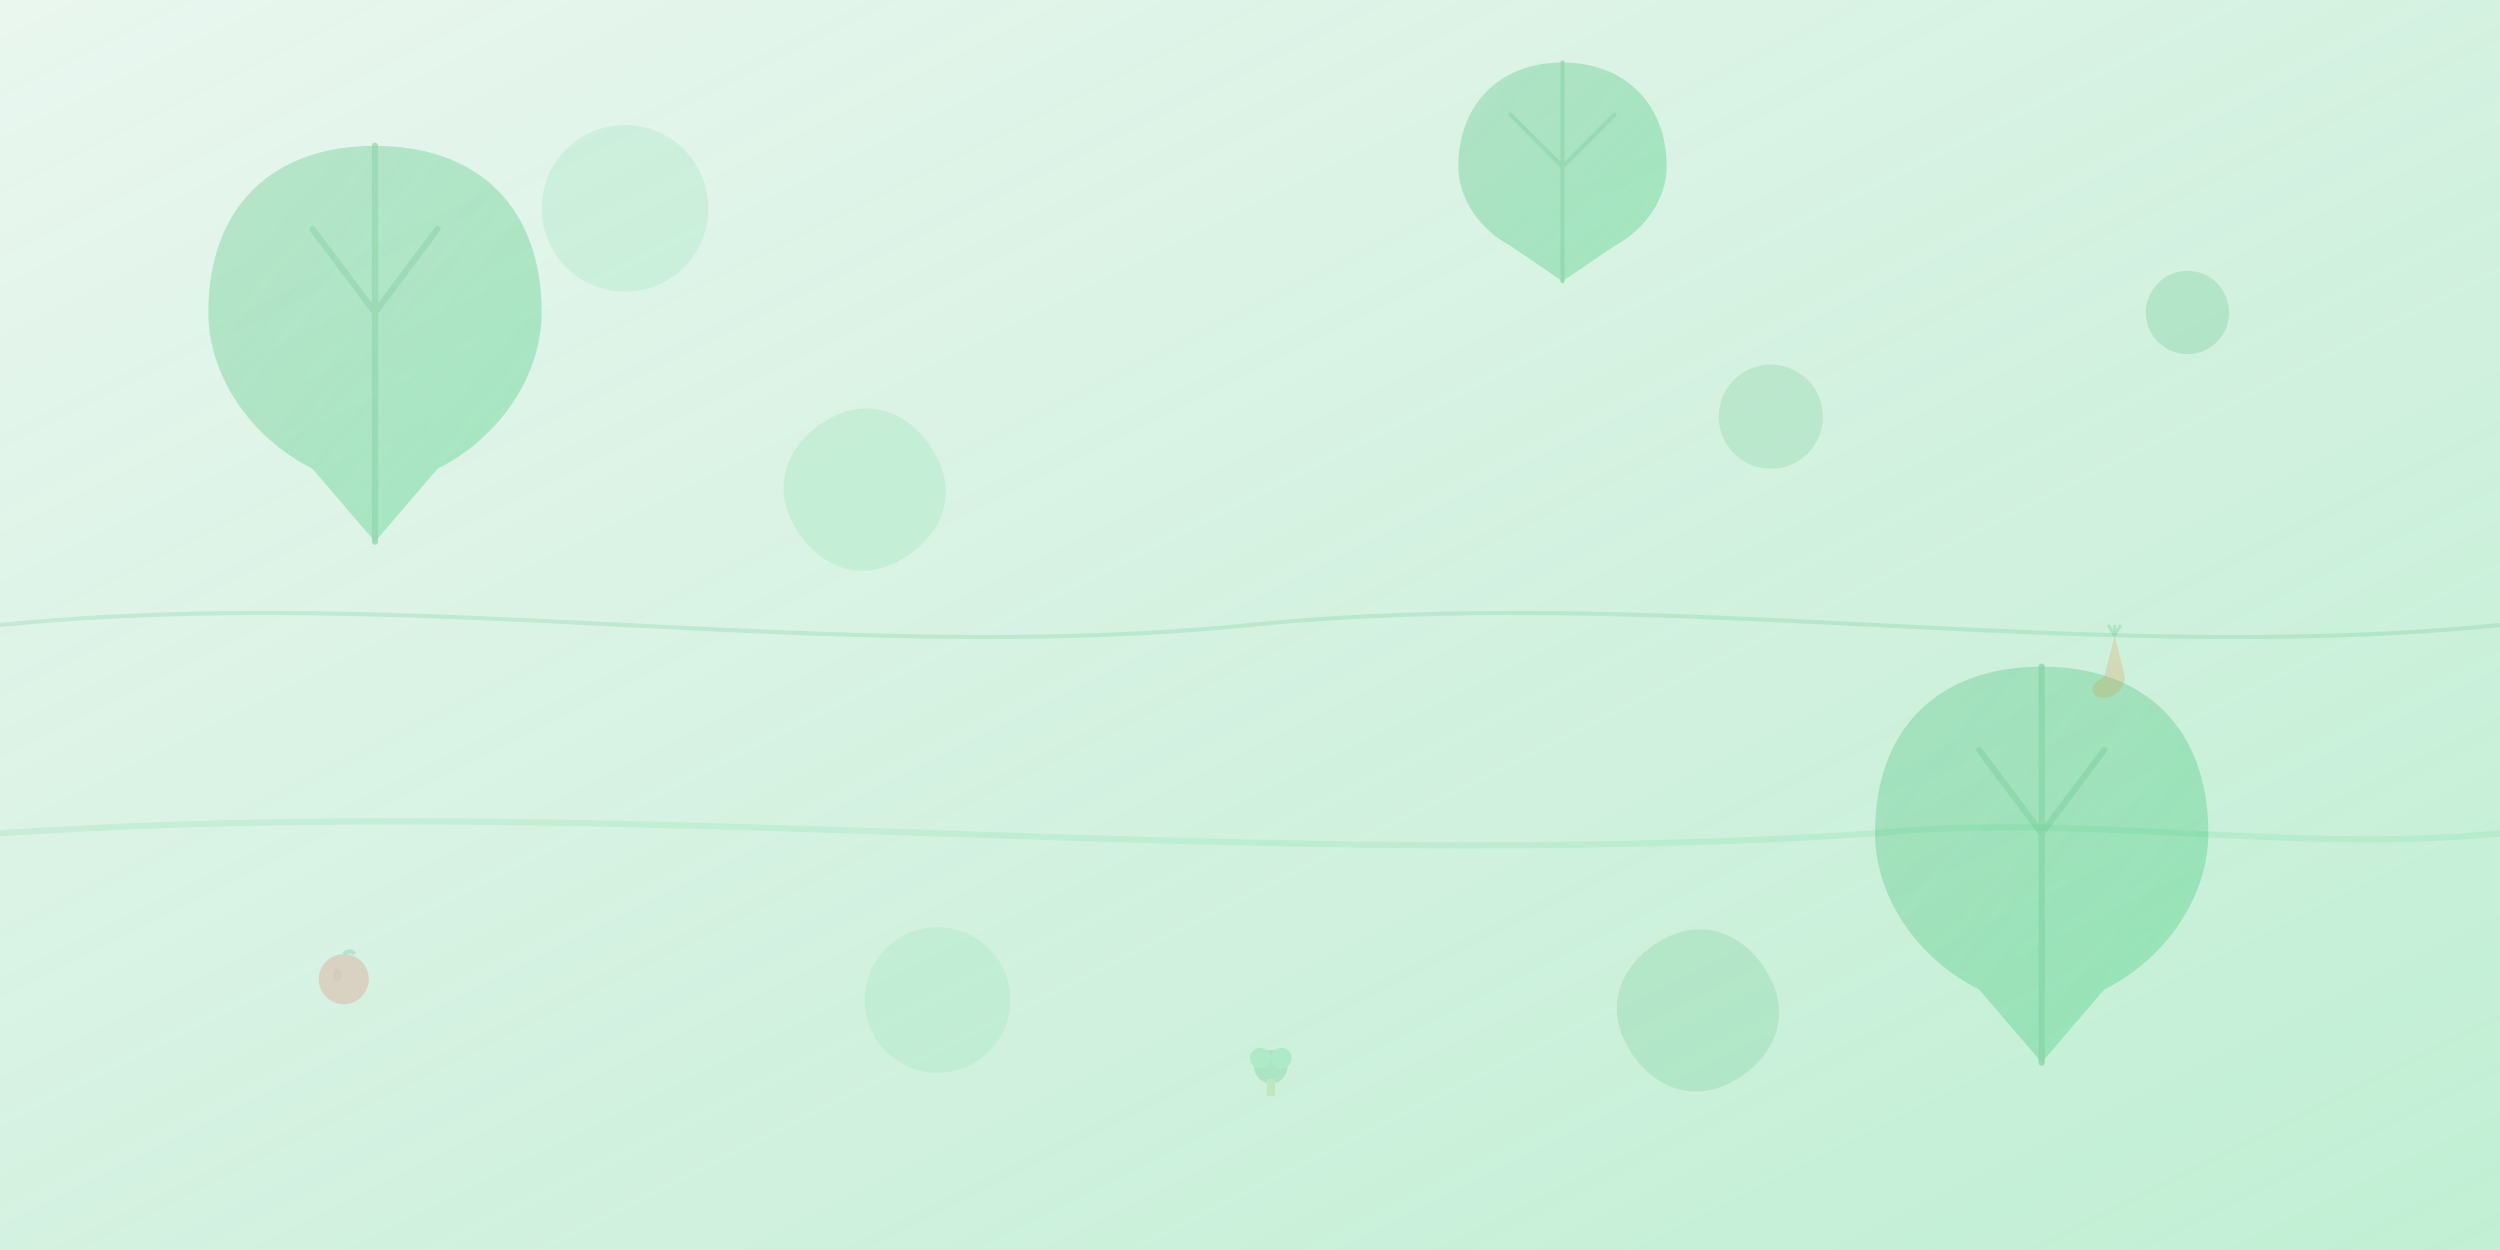 <svg width="1200" height="600" viewBox="0 0 1200 600" fill="none" xmlns="http://www.w3.org/2000/svg">
  <!-- Background gradient -->
  <defs>
    <linearGradient id="bgGradient" x1="0%" y1="0%" x2="100%" y2="100%">
      <stop offset="0%" style="stop-color:#27AE60;stop-opacity:0.1" />
      <stop offset="100%" style="stop-color:#2ECC71;stop-opacity:0.3" />
    </linearGradient>
    
    <linearGradient id="leafGradient" x1="0%" y1="0%" x2="100%" y2="100%">
      <stop offset="0%" style="stop-color:#27AE60;stop-opacity:0.6" />
      <stop offset="100%" style="stop-color:#2ECC71;stop-opacity:0.8" />
    </linearGradient>
  </defs>
  
  <!-- Background -->
  <rect width="1200" height="600" fill="url(#bgGradient)"/>
  
  <!-- Large decorative leaves -->
  <g opacity="0.4">
    <!-- Leaf 1 -->
    <path d="M100 150C100 100 130 70 180 70C230 70 260 100 260 150C260 180 240 210 210 225L180 260L150 225C120 210 100 180 100 150Z" fill="url(#leafGradient)"/>
    <path d="M180 70L180 260M150 110L180 150L210 110" stroke="#27AE60" stroke-width="3" stroke-linecap="round" stroke-linejoin="round" opacity="0.8"/>
    
    <!-- Leaf 2 -->
    <path d="M900 400C900 350 930 320 980 320C1030 320 1060 350 1060 400C1060 430 1040 460 1010 475L980 510L950 475C920 460 900 430 900 400Z" fill="url(#leafGradient)"/>
    <path d="M980 320L980 510M950 360L980 400L1010 360" stroke="#27AE60" stroke-width="3" stroke-linecap="round" stroke-linejoin="round" opacity="0.8"/>
    
    <!-- Leaf 3 -->
    <path d="M700 80C700 50 720 30 750 30C780 30 800 50 800 80C800 95 790 110 775 118L750 135L725 118C710 110 700 95 700 80Z" fill="url(#leafGradient)"/>
    <path d="M750 30L750 135M725 55L750 80L775 55" stroke="#27AE60" stroke-width="2" stroke-linecap="round" stroke-linejoin="round" opacity="0.8"/>
  </g>
  
  <!-- Abstract shapes -->
  <g opacity="0.3">
    <!-- Circles -->
    <circle cx="300" cy="100" r="40" fill="#2ECC71" opacity="0.4"/>
    <circle cx="850" cy="200" r="25" fill="#27AE60" opacity="0.5"/>
    <circle cx="450" cy="480" r="35" fill="#2ECC71" opacity="0.3"/>
    <circle cx="1050" cy="150" r="20" fill="#27AE60" opacity="0.6"/>
    
    <!-- Curved lines -->
    <path d="M0 300C200 280 400 320 600 300C800 280 1000 320 1200 300" stroke="#27AE60" stroke-width="2" opacity="0.5" fill="none"/>
    <path d="M0 400C300 380 600 420 900 400C1000 390 1100 410 1200 400" stroke="#2ECC71" stroke-width="3" opacity="0.4" fill="none"/>
    
    <!-- Organic shapes -->
    <path d="M400 200C420 190 440 200 450 220C460 240 450 260 430 270C410 280 390 270 380 250C370 230 380 210 400 200Z" fill="#2ECC71" opacity="0.4"/>
    <path d="M800 450C820 440 840 450 850 470C860 490 850 510 830 520C810 530 790 520 780 500C770 480 780 460 800 450Z" fill="#27AE60" opacity="0.5"/>
  </g>
  
  <!-- Food elements -->
  <g opacity="0.2">
    <!-- Apple -->
    <g transform="translate(150, 450)">
      <circle cx="15" cy="20" r="12" fill="#E74C3C"/>
      <path d="M15 8C15 8 18 5 20 8" stroke="#27AE60" stroke-width="2" fill="none"/>
      <ellipse cx="12" cy="18" rx="2" ry="3" fill="#C0392B"/>
    </g>
    
    <!-- Carrot -->
    <g transform="translate(1000, 300)">
      <path d="M10 25L15 5L20 25C20 30 15 35 10 35C5 35 0 30 10 25Z" fill="#E67E22"/>
      <path d="M15 5L12 0M15 5L18 0M15 5L15 0" stroke="#27AE60" stroke-width="1.5"/>
    </g>
    
    <!-- Broccoli -->
    <g transform="translate(600, 500)">
      <circle cx="10" cy="12" r="8" fill="#27AE60"/>
      <circle cx="5" cy="8" r="5" fill="#2ECC71"/>
      <circle cx="15" cy="8" r="5" fill="#2ECC71"/>
      <rect x="8" y="18" width="4" height="8" fill="#8BC34A"/>
    </g>
  </g>
</svg>
